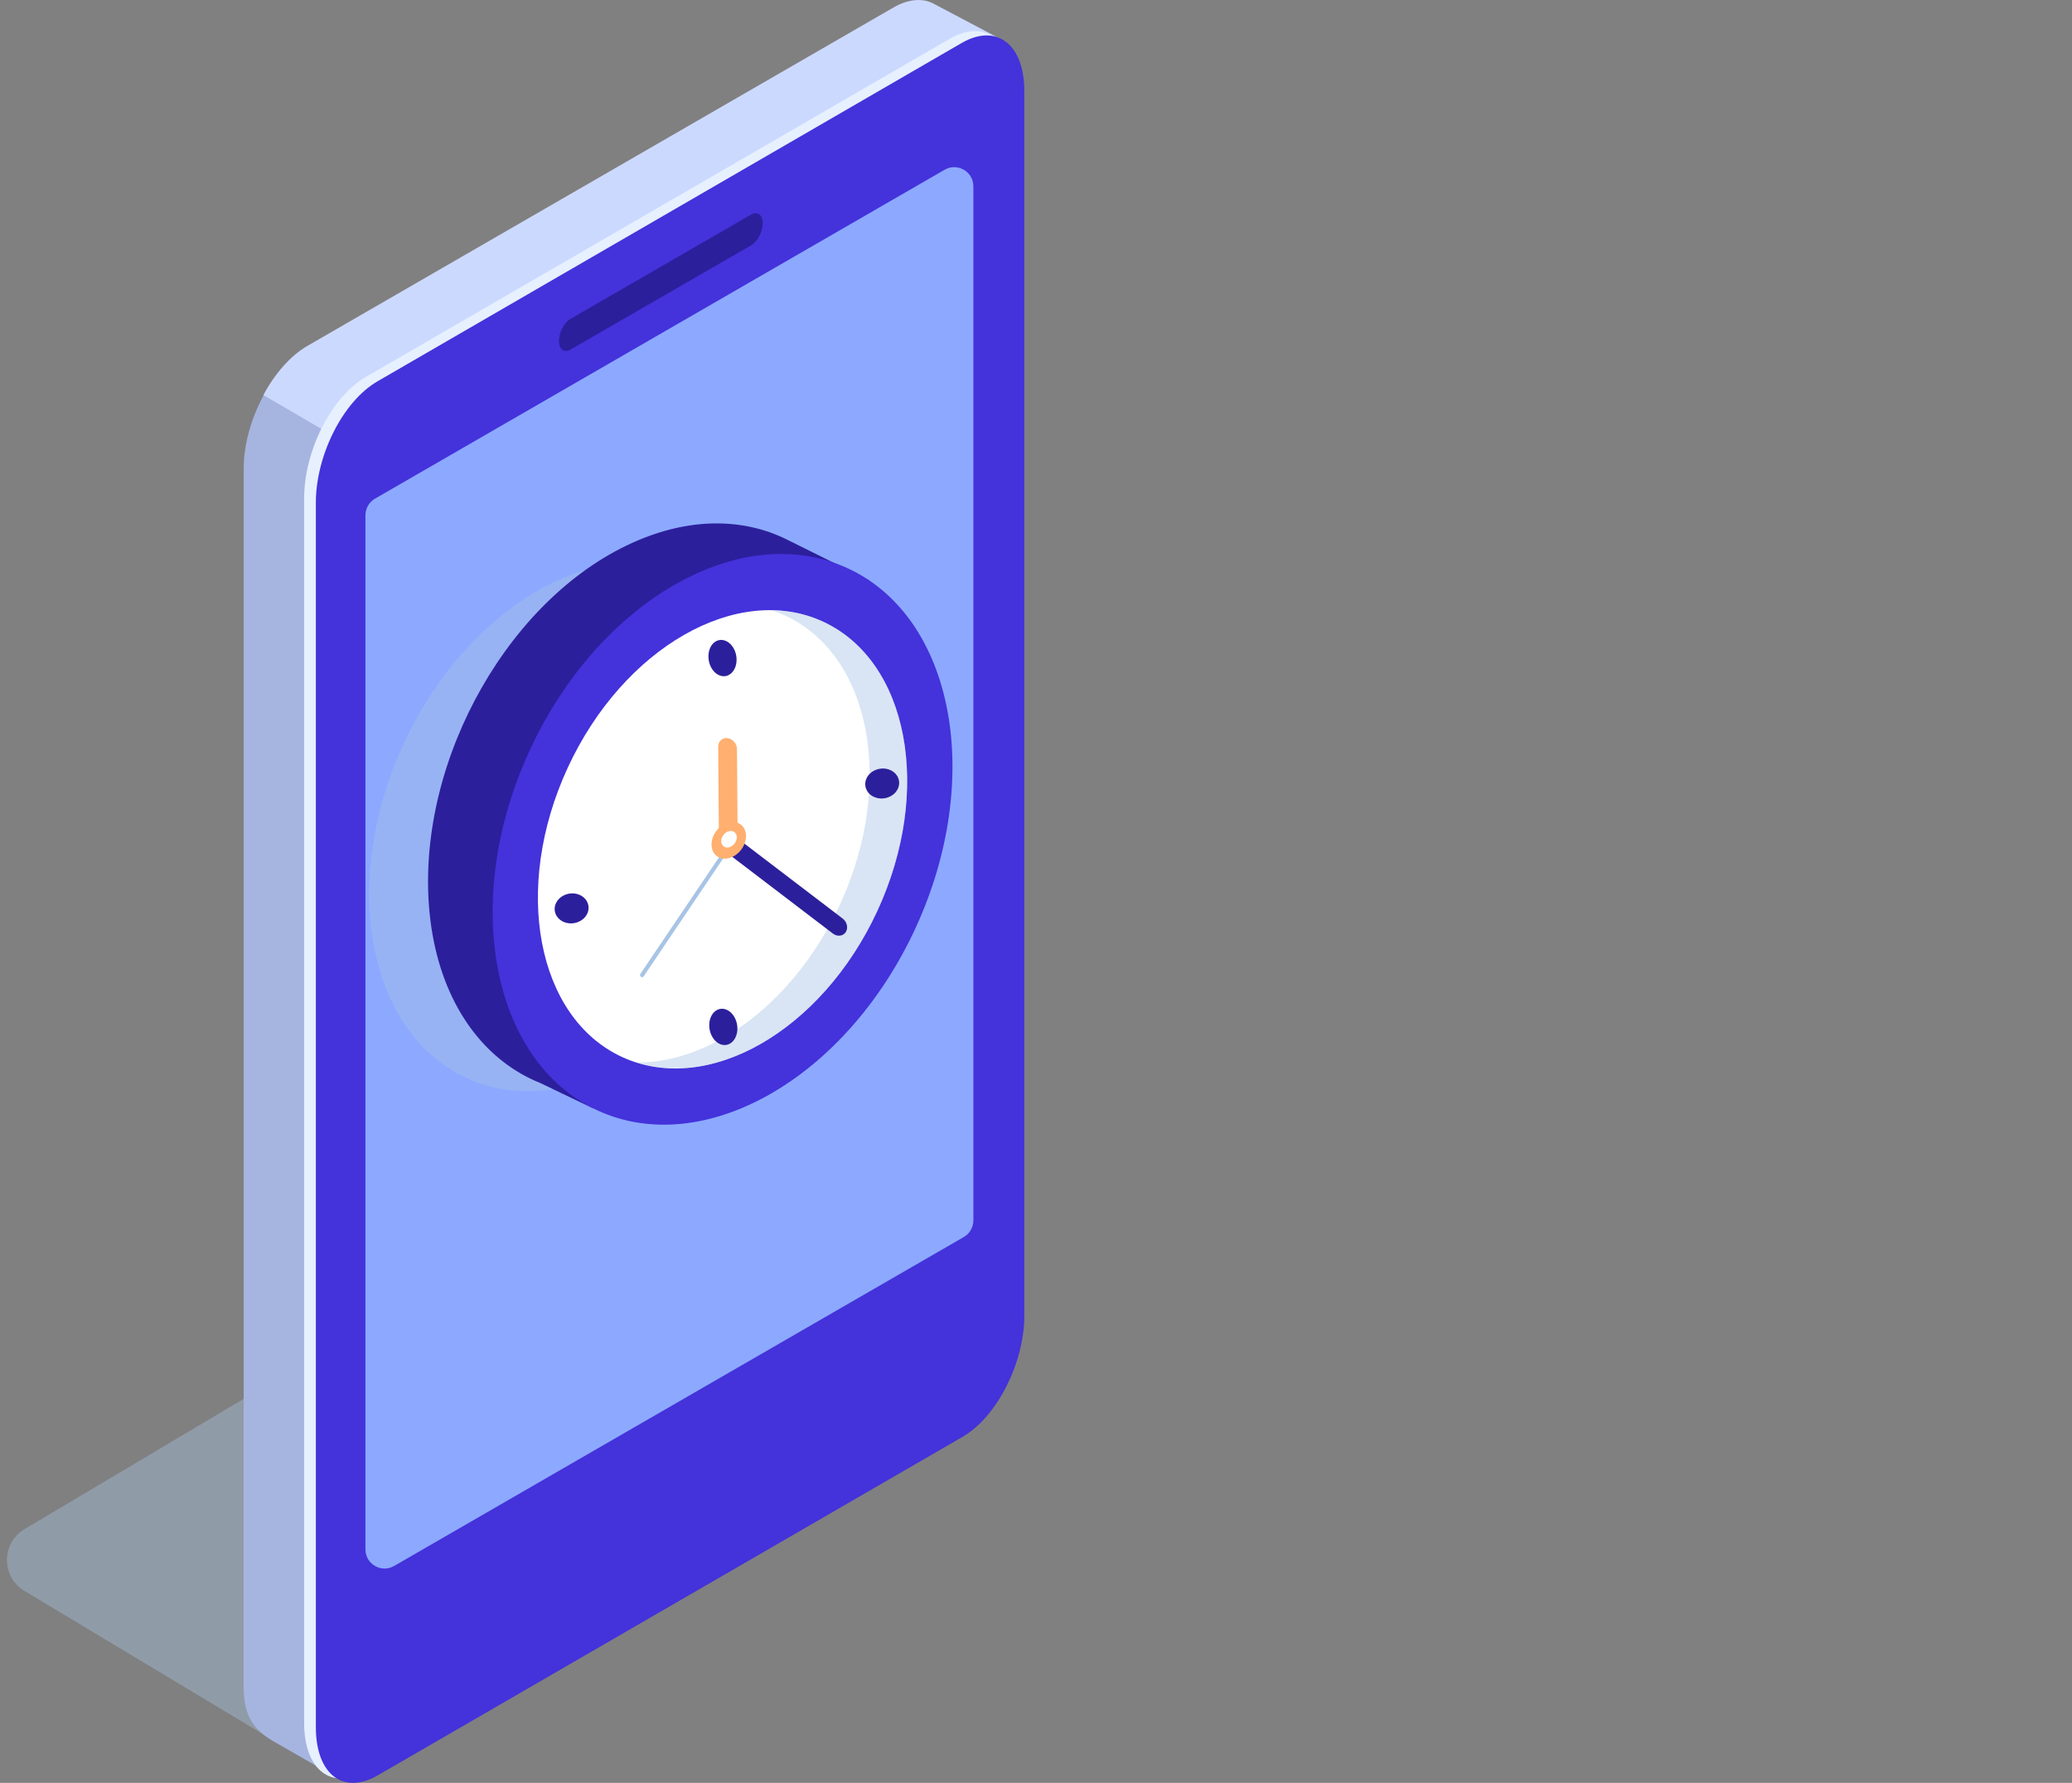 <svg width="179" height="154" viewBox="0 0 179 154" fill="none" xmlns="http://www.w3.org/2000/svg">
<rect x="0" y="0" width="179" height="154" fill="#808080" stroke="none"/>
<path opacity="0.4" d="M25.32 151.358L2.069 137.393C0.088 136.168 0.114 133.278 2.113 132.088L71.061 91.096L80.125 119.761L25.32 151.358Z" fill="#A8C4E5"/>
<path d="M28.68 153.309L77.141 121.172C80.174 119.421 82.629 114.728 82.629 110.687V4.914C82.629 0.873 80.174 -0.987 77.141 0.764L26.542 29.977C23.509 31.728 21.054 36.42 21.054 40.462V145.735C21.054 148.394 22.049 149.502 23.722 150.467L28.68 153.309Z" fill="#A6B5E0"/>
<path d="M56.711 53.945C56.711 53.945 82.656 114.62 82.656 110.579L86.914 3.624L80.553 0.265C79.619 -0.174 78.441 -0.078 77.164 0.661L26.565 29.873C25.083 30.729 23.74 32.284 22.754 34.122L56.711 53.945Z" fill="#CCD9FF"/>
<path d="M31.641 152.966L82.119 123.753C85.151 122.002 87.481 117.309 87.481 113.268V7.495C87.481 3.454 85.086 1.594 82.058 3.345L31.611 32.558C28.578 34.309 26.275 39.002 26.275 43.042V148.816C26.275 152.857 28.613 154.717 31.641 152.966Z" fill="#E6F0FF"/>
<path d="M32.653 153.34L83.13 124.127C86.159 122.381 88.492 117.683 88.492 113.642V7.869C88.492 3.828 86.098 1.968 83.07 3.719L32.623 32.932C29.59 34.683 27.287 39.376 27.287 43.416V149.19C27.287 153.235 29.624 155.091 32.653 153.34Z" fill="#4432DB"/>
<path d="M34.051 135.264L83.264 106.851C83.777 106.555 84.09 106.008 84.09 105.417V16.094C84.09 14.821 82.712 14.026 81.609 14.66L32.396 43.073C31.883 43.369 31.57 43.916 31.57 44.507V133.834C31.57 135.107 32.952 135.902 34.051 135.264Z" fill="#8CA9FF"/>
<path d="M49.284 30.195L64.892 21.188C65.439 20.871 65.887 20.015 65.887 19.285C65.887 18.555 65.439 18.216 64.892 18.533L49.284 27.545C48.736 27.862 48.289 28.718 48.289 29.448C48.289 30.174 48.736 30.513 49.284 30.195Z" fill="#2C1F9C"/>
<path opacity="0.4" d="M40.282 93.103C31.753 89.163 29.328 76.252 34.865 64.266C40.403 52.28 51.806 45.757 60.335 49.697C68.863 53.638 71.288 66.549 65.751 78.535C60.213 90.521 48.81 97.043 40.282 93.103Z" fill="#A8C4E5"/>
<path d="M55.114 46.675C59.967 44.624 64.564 44.802 68.262 46.748V46.744L75.084 50.129L73.941 52.31C75.41 54.817 76.357 57.92 76.626 61.509C77.582 74.314 69.5 88.431 58.572 93.046C56.256 94.023 54.006 94.488 51.877 94.506L51.233 95.735L46.658 93.541C46.124 93.328 45.602 93.076 45.102 92.794L45.016 92.75L45.02 92.746C40.614 90.226 37.572 85.116 37.055 78.212C36.104 65.406 44.186 51.285 55.114 46.675Z" fill="#2C1F9C"/>
<path d="M51.606 95.91C42.406 91.659 39.79 77.733 45.764 64.803C51.737 51.874 64.037 44.838 73.237 49.088C82.437 53.339 85.052 67.266 79.079 80.195C73.106 93.124 60.805 100.16 51.606 95.91Z" fill="#4432DB"/>
<path d="M53.734 91.298C46.347 87.885 44.247 76.702 49.044 66.319C53.84 55.937 63.717 50.286 71.105 53.699C78.492 57.112 80.592 68.296 75.795 78.678C70.998 89.061 61.121 94.711 53.734 91.298Z" fill="white"/>
<path opacity="0.44" d="M60.568 90.599C69.341 86.897 75.832 75.56 75.063 65.275C74.572 58.71 71.239 54.169 66.612 52.705C72.877 52.762 77.713 57.767 78.313 65.788C79.082 76.069 72.591 87.405 63.818 91.112C60.646 92.45 57.609 92.606 54.989 91.772C56.753 91.79 58.634 91.416 60.568 90.599Z" fill="#A8C4E5"/>
<path d="M61.203 56.652C61.181 57.513 61.707 58.29 62.381 58.399C63.05 58.503 63.61 57.895 63.632 57.035C63.654 56.174 63.128 55.397 62.455 55.288C61.781 55.179 61.221 55.792 61.203 56.652Z" fill="#2C1F9C"/>
<path d="M61.273 88.511C61.252 89.371 61.778 90.149 62.451 90.257C63.12 90.362 63.681 89.753 63.703 88.893C63.724 88.033 63.198 87.255 62.525 87.146C61.851 87.042 61.291 87.655 61.273 88.511Z" fill="#2C1F9C"/>
<path d="M49.947 79.638C50.694 79.338 51.046 78.564 50.733 77.917C50.421 77.27 49.565 76.987 48.817 77.291C48.07 77.596 47.718 78.365 48.031 79.012C48.344 79.659 49.2 79.942 49.947 79.638Z" fill="#2C1F9C"/>
<path d="M76.779 68.852C77.526 68.552 77.878 67.778 77.566 67.131C77.253 66.484 76.397 66.201 75.649 66.505C74.902 66.805 74.55 67.579 74.863 68.226C75.171 68.873 76.032 69.151 76.779 68.852Z" fill="#2C1F9C"/>
<path d="M55.612 84.33L63.086 73.246C63.142 73.163 63.12 73.05 63.042 72.994C62.964 72.937 62.851 72.959 62.799 73.037L55.325 84.121C55.269 84.204 55.29 84.317 55.368 84.374C55.447 84.434 55.555 84.413 55.612 84.33Z" fill="#A8C4E5"/>
<path d="M62.422 73.372L71.951 80.637C72.329 80.928 72.832 80.872 73.063 80.515C73.297 80.159 73.18 79.633 72.798 79.342L63.269 72.077C62.891 71.786 62.387 71.843 62.157 72.199C61.922 72.555 62.039 73.081 62.422 73.372Z" fill="#2C1F9C"/>
<path d="M62.045 64.489L62.106 72.363C62.11 72.819 62.475 73.236 62.923 73.293C63.37 73.349 63.731 73.019 63.727 72.563L63.666 64.689C63.661 64.233 63.296 63.816 62.849 63.759C62.401 63.707 62.041 64.033 62.045 64.489Z" fill="#FFAF6F"/>
<path d="M61.468 72.907C61.446 73.763 62.098 74.314 62.919 74.136C63.74 73.958 64.427 73.12 64.449 72.259C64.47 71.403 63.819 70.851 62.997 71.029C62.176 71.208 61.49 72.046 61.468 72.907Z" fill="#FFAF6F"/>
<path d="M62.305 72.637C62.297 73.024 62.588 73.272 62.961 73.193C63.331 73.111 63.639 72.733 63.652 72.346C63.661 71.959 63.37 71.712 62.996 71.79C62.622 71.872 62.314 72.25 62.305 72.637Z" fill="white"/>
</svg>
